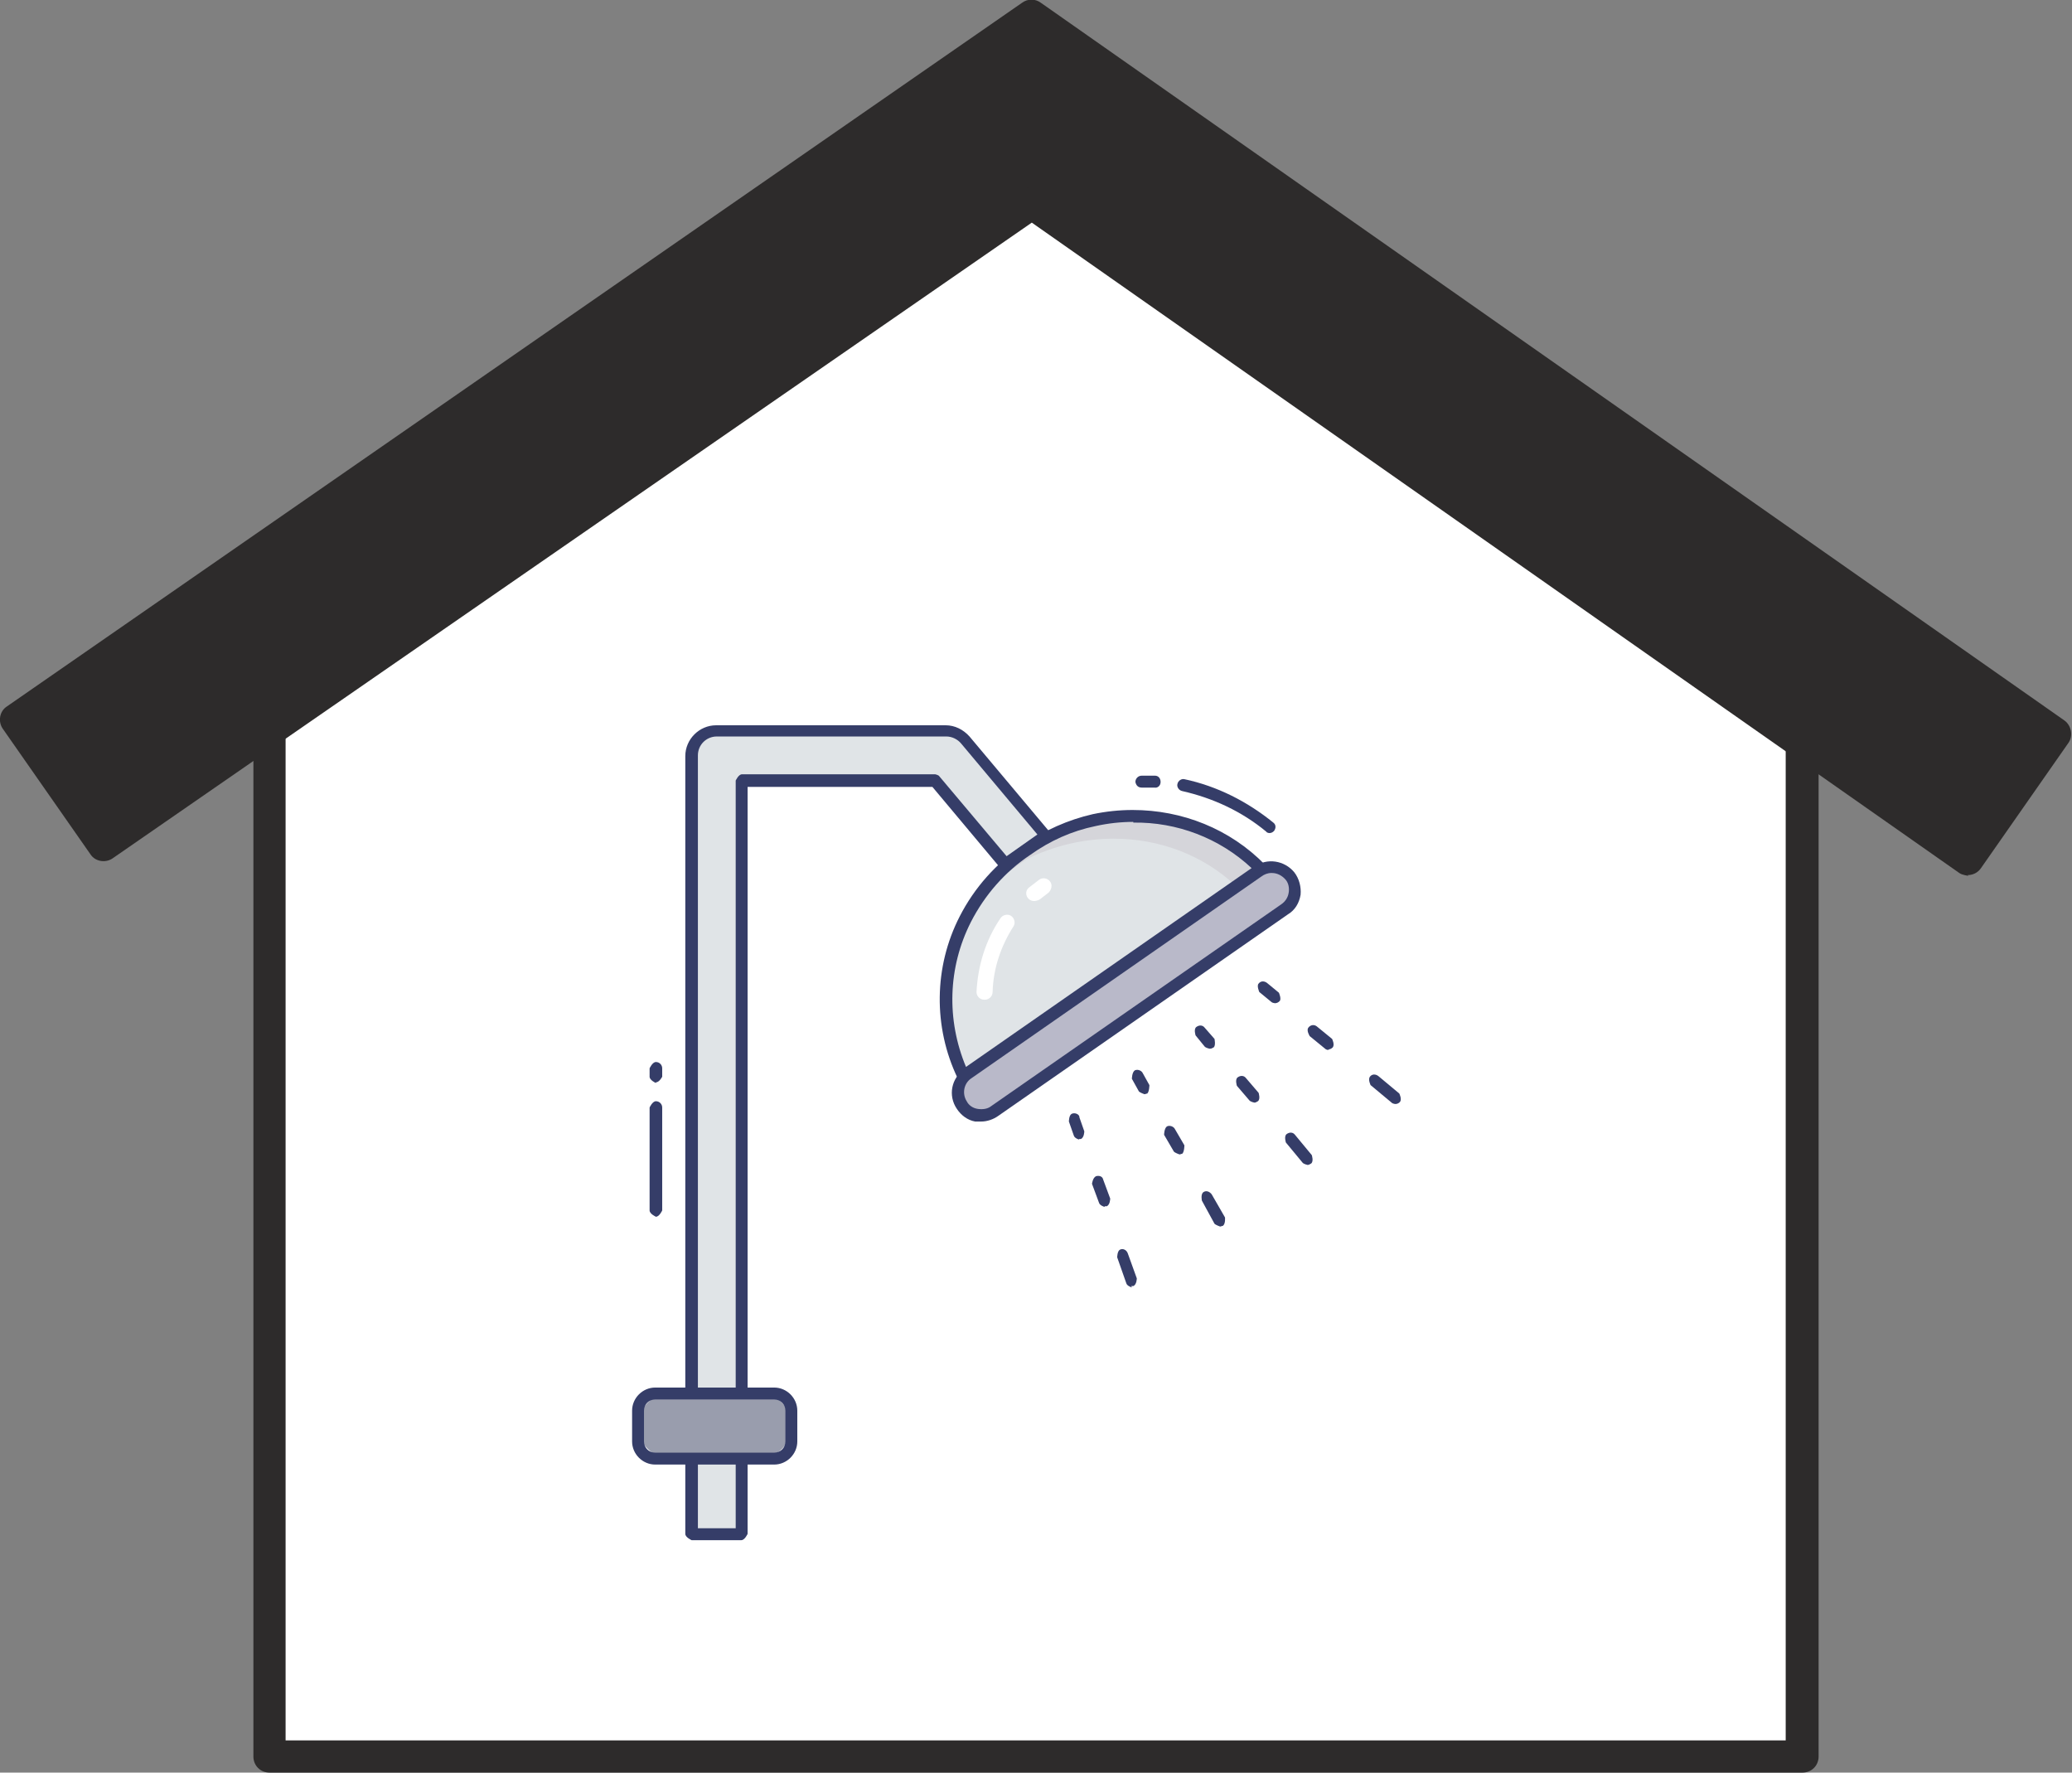 <?xml version="1.0" encoding="UTF-8"?>
<svg id="Calque_1" data-name="Calque 1" xmlns="http://www.w3.org/2000/svg" xmlns:xlink="http://www.w3.org/1999/xlink" viewBox="0 0 29.6 25.32">
  <rect x="0" y="0" width="29.6" height="25.32" fill="#808080" stroke="none"/>
  <defs>
    <style>
      .cls-1 {
        fill: #fff;
      }

      .cls-2 {
        fill: #999dad;
      }

      .cls-3 {
        clip-path: url(#clippath-2);
      }

      .cls-4 {
        fill: #e0e4e7;
      }

      .cls-5 {
        fill: #b9b9c9;
      }

      .cls-6 {
        fill: #d5d5da;
      }

      .cls-7 {
        clip-path: url(#clippath-1);
      }

      .cls-8 {
        clip-path: url(#clippath);
      }

      .cls-9 {
        fill: none;
      }

      .cls-10 {
        fill: #2d2b2b;
      }

      .cls-11 {
        fill: #353d68;
      }
    </style>
    <clipPath id="clippath">
      <rect class="cls-9" y="0" width="29.59" height="25.32"/>
    </clipPath>
    <clipPath id="clippath-1">
      <rect class="cls-9" y="0" width="29.59" height="25.32"/>
    </clipPath>
    <clipPath id="clippath-2">
      <rect class="cls-9" y="0" width="29.59" height="25.32"/>
    </clipPath>
  </defs>
  <polygon class="cls-1" points="3.85 9.05 3.85 25.09 25.75 25.09 25.75 9.05 14.85 1.56 3.85 9.05"/>
  <g class="cls-8">
    <path class="cls-10" d="M4.08,24.86H25.51V9.18L14.85,1.84,4.08,9.18v15.68Zm21.66,.46H3.85c-.13,0-.23-.1-.23-.23V9.05c0-.08,.04-.15,.1-.19L14.72,1.37c.08-.05,.18-.05,.26,0l10.9,7.49c.06,.04,.1,.11,.1,.19V25.09c0,.13-.1,.23-.23,.23h0Z"/>
  </g>
  <polygon class="cls-10" points=".23 10.27 1.48 12.07 14.74 2.9 28.11 12.27 29.36 10.48 14.74 .23 .23 10.27"/>
  <g class="cls-7">
    <path class="cls-10" d="M14.74,2.67s.09,.01,.13,.04l13.18,9.24,.99-1.41L14.74,.51,.56,10.33l.99,1.41L14.61,2.71s.08-.04,.13-.04h0Zm13.38,9.84s-.09-.01-.13-.04L14.74,3.18,1.61,12.26c-.1,.07-.25,.05-.32-.06,0,0,0,0,0,0L.04,10.41c-.07-.1-.05-.25,.06-.32h0S14.6,.04,14.6,.04c.08-.06,.19-.06,.27,0l14.62,10.25c.1,.07,.13,.22,.06,.32h0s-1.25,1.79-1.25,1.79c-.04,.06-.11,.1-.19,.1h0Z"/>
    <path class="cls-11" d="M15.42,16.28s-.07-.02-.08-.06l-.07-.2s0-.09,.04-.11c.04-.02,.1,0,.11,.04,0,0,0,0,0,.01l.07,.2s0,.09-.05,.11c-.01,0-.02,0-.03,0h0Z"/>
    <path class="cls-11" d="M15.78,17.24s-.07-.02-.08-.06l-.1-.27s.01-.09,.06-.11c.04-.01,.09,0,.1,.05l.1,.27s0,.09-.05,.11c0,0-.02,0-.03,0h0Z"/>
    <path class="cls-11" d="M16.17,18.39s-.07-.02-.08-.06l-.13-.37s0-.09,.04-.11c.04-.02,.09,0,.11,.05,0,0,0,0,0,0l.13,.36s0,.09-.05,.11c0,0-.02,0-.03,0"/>
    <path class="cls-11" d="M16.35,15.63s-.06-.02-.08-.04l-.1-.18s0-.09,.04-.12c.04-.02,.09,0,.11,.03l.1,.18s0,.09-.03,.12c-.01,0-.03,.01-.04,.01"/>
    <path class="cls-11" d="M16.85,16.49s-.06-.02-.08-.04l-.14-.24s0-.09,.04-.12c.04-.02,.09,0,.11,.03l.14,.24s0,.09-.03,.12c-.01,0-.03,.01-.04,.01h0Z"/>
    <path class="cls-11" d="M17.43,17.52s-.06-.02-.08-.04l-.18-.33s-.02-.09,.02-.12c.04-.03,.09-.01,.12,.03,0,0,0,0,0,0l.19,.33s.01,.09-.03,.12c-.01,0-.03,.01-.04,.01Z"/>
    <path class="cls-11" d="M17.28,14.98s-.05-.01-.07-.03l-.13-.16s-.03-.09,.01-.12c.04-.03,.09-.03,.12,.01l.14,.16s.02,.09-.01,.12c-.02,.01-.03,.02-.06,.02"/>
    <path class="cls-11" d="M17.92,15.75s-.05-.01-.07-.03l-.18-.21s-.03-.09,.01-.12c.04-.03,.09-.03,.12,.01l.18,.21s.03,.09-.01,.12c-.02,.01-.03,.02-.05,.02h0Z"/>
    <path class="cls-11" d="M18.68,16.64s-.05-.01-.07-.03l-.24-.29s-.03-.09,.01-.12c.04-.03,.09-.03,.12,.01l.24,.29s.03,.09-.01,.12c-.02,.01-.03,.02-.05,.02h0Z"/>
    <path class="cls-11" d="M18.22,14.33s-.04,0-.06-.02l-.17-.14s-.04-.09-.01-.12c.03-.04,.08-.04,.12-.01l.17,.14s.04,.09,.01,.12c-.02,.02-.04,.03-.07,.03"/>
    <path class="cls-11" d="M18.99,15s-.04,0-.06-.02l-.22-.18s-.05-.08-.02-.12c.03-.04,.08-.05,.12-.02,0,0,0,0,0,0l.22,.18s.04,.08,.01,.12c-.02,.02-.04,.03-.07,.03Z"/>
    <path class="cls-11" d="M19.94,15.77s-.04,0-.06-.02l-.3-.25s-.04-.08-.01-.12c.03-.04,.08-.04,.12-.01l.3,.25s.04,.08,.01,.12c-.02,.02-.04,.03-.07,.03Z"/>
  </g>
  <rect class="cls-4" x="9.89" y="20.83" width=".71" height="1.1"/>
  <g class="cls-3">
    <path class="cls-11" d="M9.97,21.83h.54v-.92h-.54v.92Zm.62,.17h-.71s-.09-.04-.09-.09v-1.09s.04-.09,.09-.09h.71s.09,.04,.09,.09v1.09s-.04,.09-.09,.09"/>
    <path class="cls-4" d="M14.95,11.94l-.59,.41-1.01-1.2h-2.76v8.9h-.71V10.8c0-.2,.16-.36,.36-.36h3.28c.1,0,.2,.05,.27,.13l1.15,1.37Z"/>
    <path class="cls-11" d="M9.97,19.96h.54V11.15s.04-.09,.09-.09h2.76s.05,.01,.06,.03l.96,1.14,.44-.31-1.09-1.3c-.05-.06-.13-.1-.21-.1h-3.28c-.15,0-.27,.12-.27,.27v9.17Zm.62,.17h-.71s-.09-.04-.09-.09V10.8c0-.24,.2-.44,.44-.44h3.28c.13,0,.25,.06,.34,.16l1.15,1.37s.03,.09-.01,.12c0,0,0,0,0,0l-.58,.41s-.09,.02-.11-.01l-.98-1.17h-2.64v8.81s-.04,.09-.09,.09h0Z"/>
    <path class="cls-5" d="M18.35,12.98l-4.14,2.88c-.15,.11-.35,.07-.46-.08,0,0,0,0,0,0h0c-.09-.16-.05-.36,.1-.46l4.14-2.88c.14-.1,.34-.07,.45,.06h0c.11,.16,.08,.37-.07,.47,0,0,0,0-.01,0h0Z"/>
    <path class="cls-11" d="M18.16,12.47c-.05,0-.1,.02-.14,.05l-4.14,2.88c-.11,.07-.14,.22-.07,.33,.03,.06,.09,.1,.16,.11,.07,.01,.14,0,.19-.04l4.14-2.88c.06-.04,.1-.1,.11-.17,.01-.06,0-.13-.04-.18-.05-.06-.12-.1-.2-.1Zm-4.15,3.55s-.06,0-.08,0c-.11-.02-.2-.09-.26-.18-.13-.19-.08-.44,.11-.57l4.14-2.89c.18-.13,.43-.09,.57,.08,.07,.09,.1,.21,.09,.32-.02,.12-.08,.22-.18,.28l-4.14,2.88c-.07,.05-.16,.08-.24,.08h0Z"/>
    <path class="cls-4" d="M18.01,12.4l-4.25,2.96c-.48-1.03-.23-2.25,.6-3.02l.59-.41c.39-.19,.81-.29,1.24-.29,.69,0,1.35,.26,1.83,.75h0Z"/>
    <path class="cls-6" d="M14.09,12.68l.58-.41c.39-.19,.81-.29,1.24-.29,.65,0,1.27,.23,1.74,.67l.36-.25c-.48-.49-1.14-.76-1.83-.75-.43,0-.85,.1-1.24,.29l-.59,.41c-.13,.13-.26,.27-.36,.42,.03-.03,.06-.06,.09-.09"/>
    <path class="cls-11" d="M16.19,11.74c-.18,0-.36,.02-.54,.06-.34,.07-.65,.21-.93,.41-.36,.24-.65,.57-.85,.96-.33,.65-.35,1.4-.07,2.07l4.08-2.84c-.46-.43-1.07-.66-1.69-.65Zm-2.43,3.71s-.06-.02-.08-.05c-.35-.73-.34-1.59,.03-2.31,.21-.41,.52-.76,.91-1.02,.3-.21,.64-.36,.99-.44,.19-.04,.38-.06,.57-.06,.71,0,1.39,.27,1.89,.78,.02,.02,.03,.04,.02,.07,0,.03-.02,.05-.04,.06l-4.25,2.96s-.03,.01-.05,.01"/>
    <path class="cls-11" d="M9.37,17.38s-.09-.04-.09-.09v-1.47s.04-.09,.09-.09,.09,.04,.09,.09v1.47s-.04,.09-.09,.09"/>
    <path class="cls-11" d="M9.37,15.47s-.09-.04-.09-.09v-.12s.04-.09,.09-.09,.09,.04,.09,.09v.12s-.04,.08-.09,.08"/>
    <path class="cls-11" d="M16.49,11.25h0c-.06,0-.12,0-.18,0-.05,0-.08-.03-.09-.08h0c0-.05,.04-.09,.09-.09,.06,0,.12,0,.19,0,.05,0,.08,.04,.08,.09,0,.05-.04,.09-.09,.08h0Z"/>
    <path class="cls-11" d="M18.14,11.9s-.04,0-.05-.02c-.35-.29-.76-.48-1.2-.58-.05-.01-.08-.06-.07-.1,.01-.05,.06-.08,.1-.07,.47,.1,.9,.32,1.27,.62,.04,.03,.04,.08,.01,.12-.02,.02-.04,.03-.07,.03h0Z"/>
    <path class="cls-1" d="M14.06,14.28h0c-.06,0-.11-.05-.11-.11,.02-.38,.13-.74,.34-1.05,.03-.05,.1-.07,.15-.04,.05,.03,.07,.1,.04,.15,0,0,0,0,0,0-.18,.28-.29,.6-.3,.94,0,.06-.05,.11-.11,.11"/>
    <path class="cls-1" d="M14.77,12.87c-.06,0-.11-.05-.11-.11,0-.04,.02-.07,.05-.09l.13-.1c.05-.04,.12-.03,.16,.02s.02,.12-.02,.16c0,0,0,0,0,0l-.13,.1s-.04,.02-.07,.02h0Z"/>
    <path class="cls-2" d="M9.58,19.9h1.27c.25,0,.45,.2,.45,.46v.02c0,.25-.2,.45-.45,.45h-1.27c-.25,0-.46-.2-.46-.45v-.02c0-.25,.2-.46,.46-.46"/>
    <path class="cls-11" d="M9.36,19.99c-.09,0-.16,.07-.16,.16v.44c0,.09,.07,.16,.16,.16h1.7c.09,0,.16-.07,.16-.16v-.44c0-.09-.07-.16-.16-.16h-1.7Zm1.7,.93h-1.7c-.18,0-.33-.15-.33-.33v-.44c0-.18,.15-.33,.33-.33h1.7c.18,0,.33,.15,.33,.33v.44c0,.18-.15,.33-.33,.33Z"/>
  </g>
</svg>